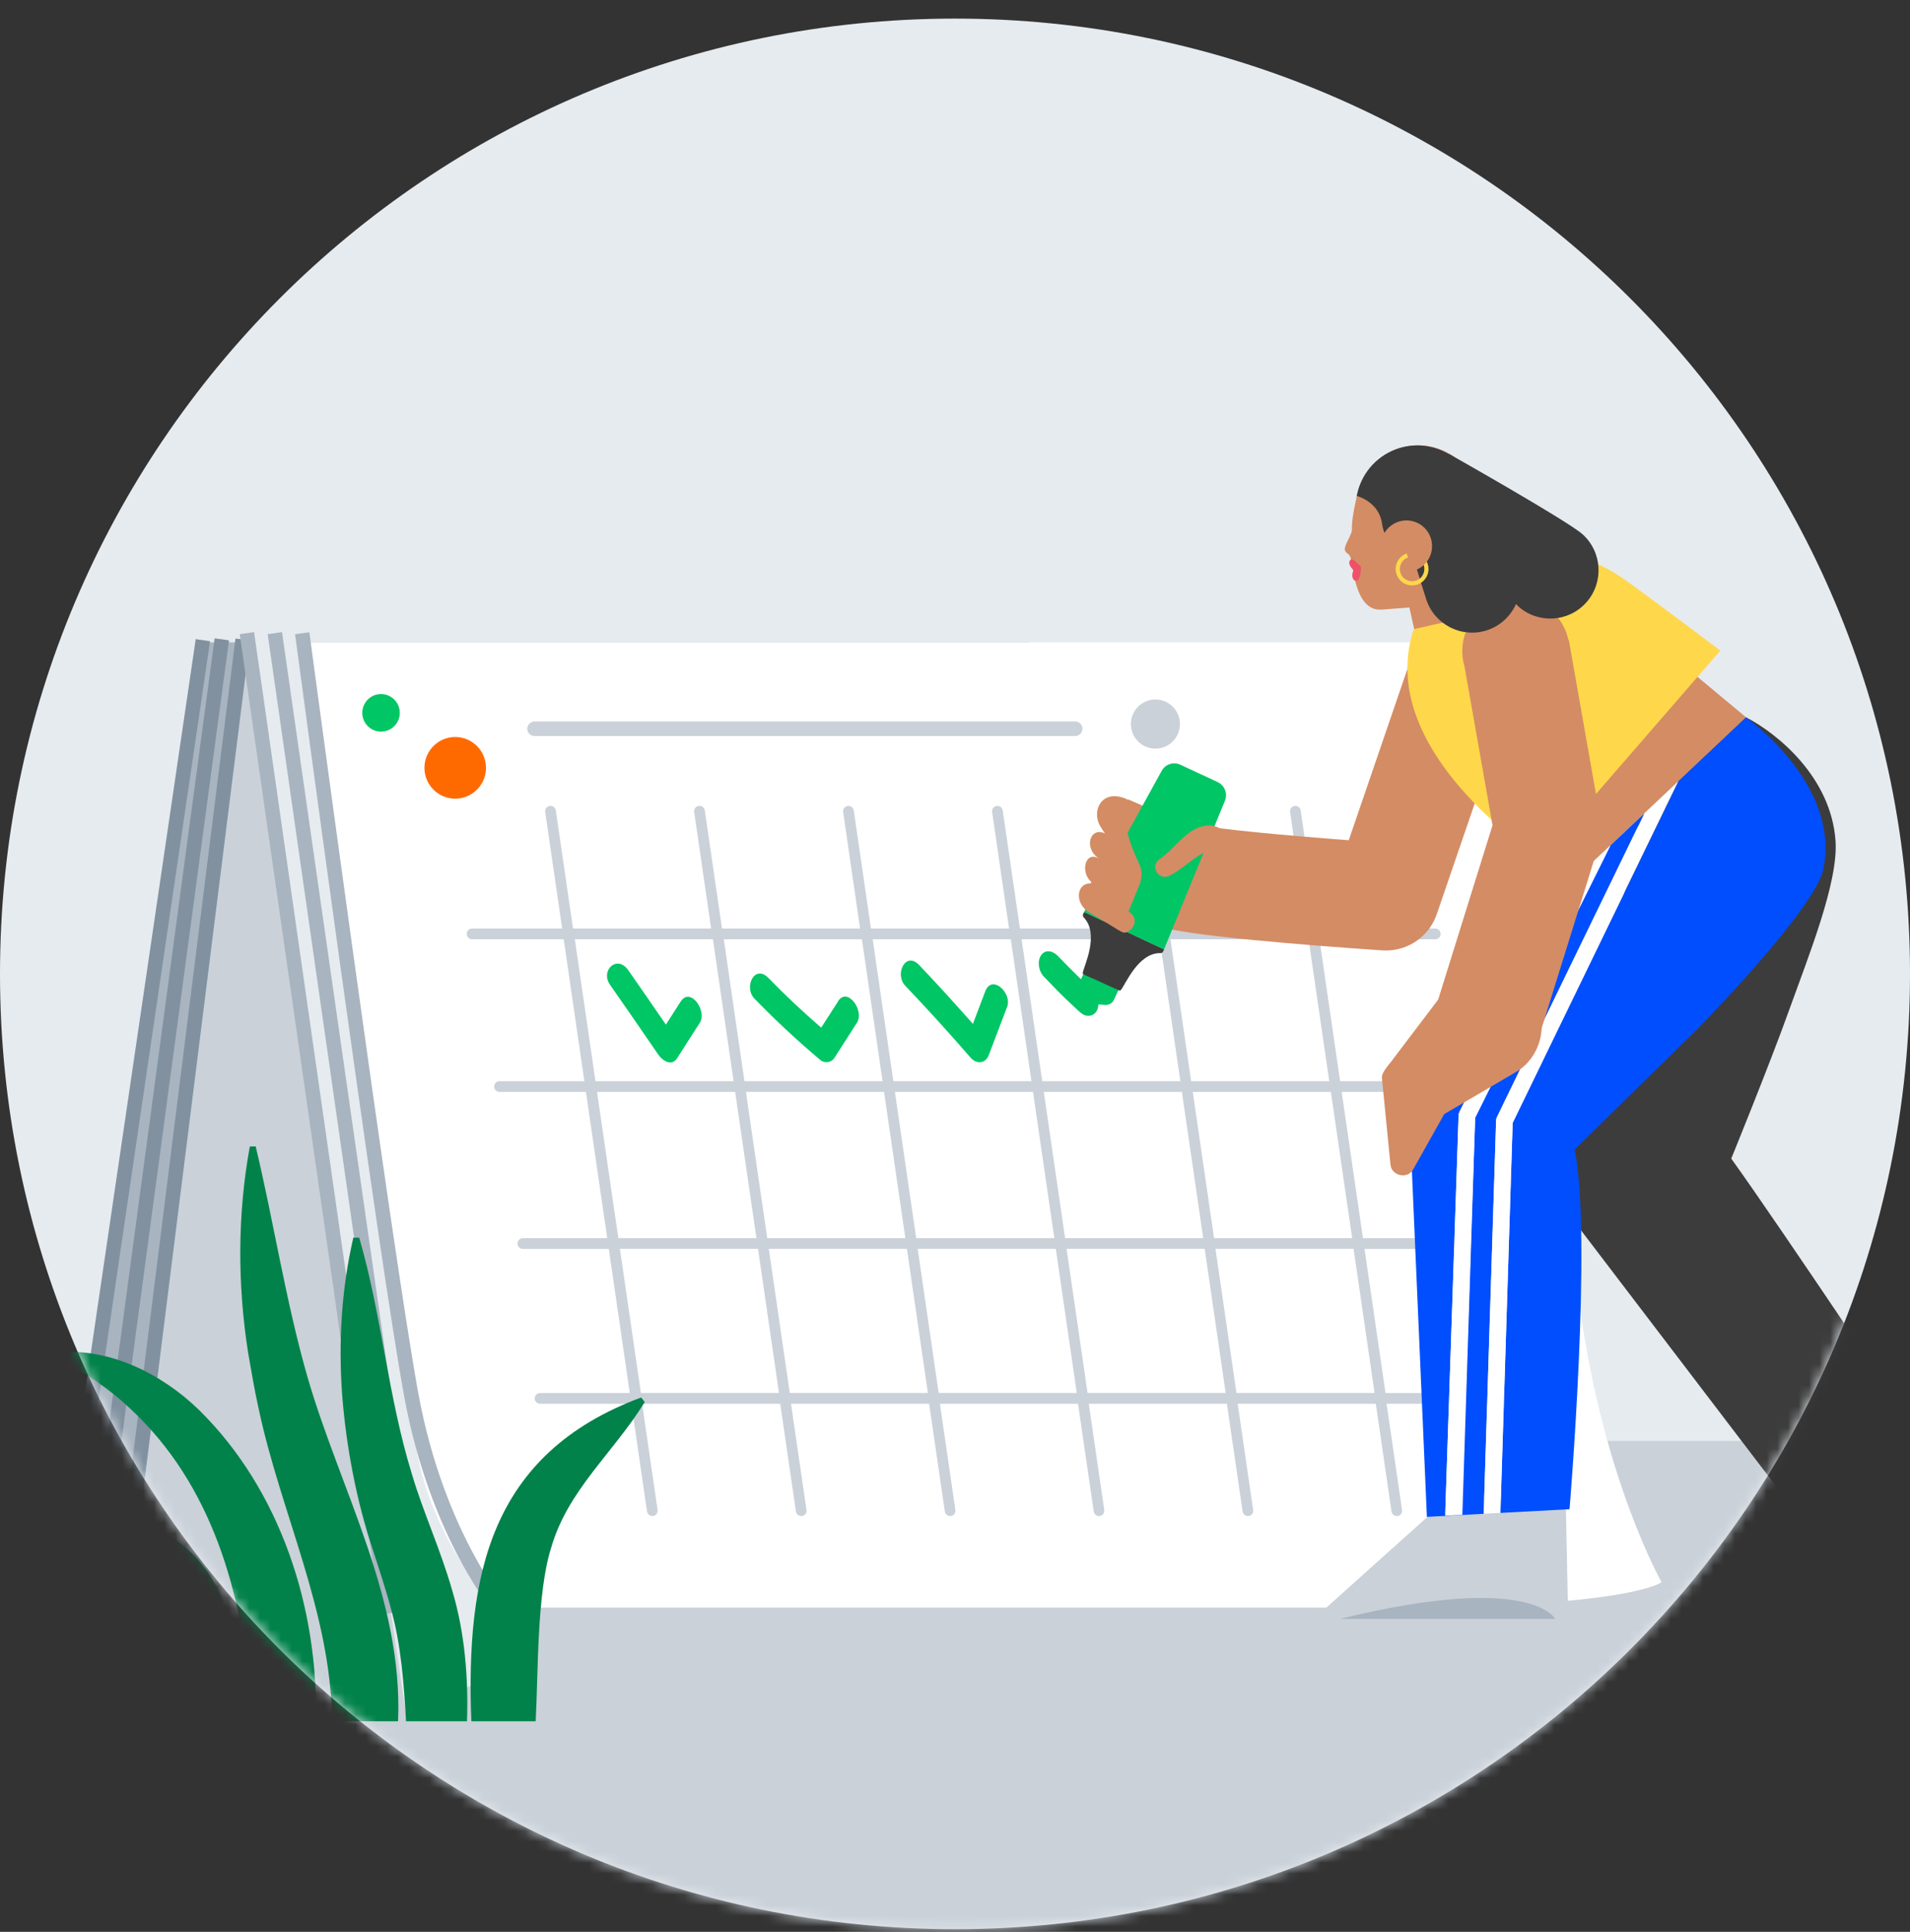 <svg width="180" height="182" viewBox="0 0 180 182" fill="none" xmlns="http://www.w3.org/2000/svg">
<rect x="0" y="0" width="180" height="182" fill="#333333" stroke="none"/>
<g id="Button container">
<path id="Fill 1" fill-rule="evenodd" clip-rule="evenodd" d="M180 91.752C180 141.458 139.706 181.752 90 181.752C40.294 181.752 0 141.458 0 91.752C0 42.047 40.294 1.753 90 1.753C139.706 1.753 180 42.047 180 91.752Z" fill="#E6EBEF"/>
<g id="Button">
<mask id="mask0_21_6198" style="mask-type:alpha" maskUnits="userSpaceOnUse" x="0" y="1" width="180" height="181">
<path id="Fill 2" fill-rule="evenodd" clip-rule="evenodd" d="M180 91.752C180 141.458 139.706 181.752 90 181.752C40.294 181.752 0 141.458 0 91.752C0 42.047 40.294 1.753 90 1.753C139.706 1.753 180 42.047 180 91.752Z" fill="#E6EBEF"/>
</mask>
<g mask="url(#mask0_21_6198)">
<rect id="Text input" x="2.5" y="135.752" width="175" height="50" fill="#CAD1D9"/>
<g id="Container">
<g id="Button_2">
<path id="Vector" d="M84.197 145.401H6.65L19.48 60.516H97.019L84.197 145.401Z" fill="#A8B4C0"/>
<path id="Vector_2" d="M86.344 146.473H8.798L21.395 62.443H98.942L86.344 146.473Z" fill="#A8B4C0"/>
<path id="Vector_3" d="M89.655 147.436H12.108L22.9 60.563L102.252 63.406L89.655 147.436Z" fill="#CAD1D9"/>
<path id="Vector_4" d="M22.19 60.158L11.252 147.409L12.606 147.58L23.544 60.328L22.19 60.158Z" fill="#8191A0"/>
<path id="Vector_5" d="M20.227 60.141L8.634 146.407L9.986 146.589L21.58 60.324L20.227 60.141Z" fill="#8191A0"/>
<path id="Vector_6" d="M18.445 60.212L5.952 145.198L7.302 145.397L19.795 60.412L18.445 60.212Z" fill="#8191A0"/>
<g id="Slider container">
<path id="Vector_7" d="M35.853 151.452C35.853 151.452 115.423 151.452 130.261 151.452C153.719 151.452 156.588 149.06 156.588 149.06C156.588 149.06 151.138 139.435 148.929 123.393C146.719 107.359 140.161 60.516 140.161 60.516H23.023L35.853 151.452Z" fill="white"/>
<g id="Slider">
<path id="Vector_8" d="M50.187 155.966C38.644 143.039 39.326 136.918 38.303 129.095C37.287 121.272 27.101 53.913 27.101 53.913L22.349 54.597L38.303 161.753L50.187 155.973V155.966Z" fill="#E6EBEF"/>
<path id="Vector_9" d="M26.577 59.551L25.227 59.746L38.459 152.104L39.809 151.91L26.577 59.551Z" fill="#A8B4C0"/>
<path id="Vector_10" d="M46.963 152.462C46.707 152.167 40.582 145.106 38.086 131.534C35.621 118.134 27.884 60.33 27.807 59.747L29.155 59.569C29.233 60.151 36.97 117.916 39.427 131.294C41.846 144.469 47.924 151.499 47.986 151.569L46.963 152.47V152.462Z" fill="#A8B4C0"/>
<path id="Vector_11" d="M23.945 59.553L22.595 59.747L35.827 152.106L37.178 151.911L23.945 59.553Z" fill="#A8B4C0"/>
</g>
</g>
<path id="Vector_12" d="M42.899 75.245C44.501 75.245 45.799 73.944 45.799 72.34C45.799 70.735 44.501 69.434 42.899 69.434C41.298 69.434 40 70.735 40 72.34C40 73.944 41.298 75.245 42.899 75.245Z" fill="#FF6A00"/>
<g id="Vertical container">
<path id="Vector_13" d="M141.664 131.239H130.571L128.594 117.66H140.036C140.315 117.66 140.54 117.435 140.54 117.155C140.54 116.875 140.315 116.65 140.036 116.65H128.447L126.439 102.869H137.842C138.122 102.869 138.346 102.644 138.346 102.364C138.346 102.085 138.122 101.859 137.842 101.859H126.292L124.346 88.49H135.261C135.54 88.49 135.765 88.265 135.765 87.985C135.765 87.705 135.54 87.48 135.261 87.48H124.198L122.578 76.356C122.539 76.076 122.284 75.89 122.005 75.929C121.725 75.967 121.539 76.224 121.578 76.503L123.175 87.48H110.159L108.539 76.356C108.5 76.076 108.244 75.89 107.965 75.929C107.686 75.967 107.5 76.224 107.539 76.503L109.136 87.48H96.12L94.499 76.356C94.461 76.076 94.205 75.89 93.926 75.929C93.647 75.967 93.46 76.224 93.499 76.503L95.096 87.48H82.08L80.46 76.356C80.421 76.076 80.165 75.89 79.886 75.929C79.607 75.967 79.421 76.224 79.46 76.503L81.057 87.48H68.041L66.421 76.356C66.382 76.076 66.126 75.89 65.847 75.929C65.568 75.967 65.382 76.224 65.421 76.503L67.017 87.48H54.001L52.381 76.356C52.342 76.076 52.087 75.89 51.807 75.929C51.528 75.967 51.342 76.224 51.381 76.503L52.978 87.48H44.489C44.21 87.48 43.985 87.705 43.985 87.985C43.985 88.265 44.21 88.49 44.489 88.49H53.125L55.071 101.859H47.071C46.792 101.859 46.567 102.085 46.567 102.364C46.567 102.644 46.792 102.869 47.071 102.869H55.218L57.226 116.65H49.272C48.993 116.65 48.769 116.875 48.769 117.155C48.769 117.435 48.993 117.66 49.272 117.66H57.374L59.35 131.239H50.893C50.614 131.239 50.389 131.464 50.389 131.744C50.389 132.024 50.614 132.249 50.893 132.249H59.498L60.978 142.394C61.017 142.643 61.227 142.829 61.474 142.829C61.498 142.829 61.521 142.829 61.544 142.829C61.823 142.791 62.01 142.534 61.971 142.255L60.513 132.249H73.529L75.01 142.394C75.049 142.643 75.258 142.829 75.506 142.829C75.529 142.829 75.553 142.829 75.576 142.829C75.855 142.791 76.041 142.534 76.002 142.255L74.545 132.249H87.561L89.042 142.394C89.081 142.643 89.29 142.829 89.538 142.829C89.561 142.829 89.584 142.829 89.608 142.829C89.887 142.791 90.073 142.534 90.034 142.255L88.577 132.249H101.593L103.073 142.394C103.112 142.643 103.321 142.829 103.57 142.829C103.593 142.829 103.616 142.829 103.639 142.829C103.918 142.791 104.104 142.534 104.066 142.255L102.608 132.249H115.624L117.105 142.394C117.144 142.643 117.353 142.829 117.601 142.829C117.624 142.829 117.648 142.829 117.671 142.829C117.95 142.791 118.136 142.534 118.097 142.255L116.64 132.249H129.656L131.137 142.394C131.175 142.643 131.385 142.829 131.633 142.829C131.656 142.829 131.679 142.829 131.703 142.829C131.982 142.791 132.168 142.534 132.129 142.255L130.672 132.249H141.618C141.897 132.249 142.122 132.024 142.122 131.744C142.122 131.464 141.897 131.239 141.618 131.239H141.664ZM127.431 116.65H114.415L112.407 102.869H125.423L127.431 116.65ZM84.336 102.869H97.352L99.36 116.65H86.344L84.336 102.869ZM85.321 116.65H72.305L70.297 102.869H83.313L85.321 116.65ZM98.368 102.869H111.384L113.392 116.65H100.376L98.368 102.869ZM123.322 88.49L125.268 101.859H112.252L110.306 88.49H123.322ZM109.291 88.49L111.237 101.859H98.221L96.275 88.49H109.291ZM95.259 88.49L97.205 101.859H84.189L82.243 88.49H95.259ZM81.227 88.49L83.173 101.859H70.157L68.211 88.49H81.227ZM54.172 88.49H67.188L69.134 101.859H56.118L54.172 88.49ZM56.265 102.869H69.281L71.289 116.65H58.273L56.265 102.869ZM60.397 131.231L58.42 117.652H71.436L73.413 131.231H60.397ZM74.429 131.231L72.452 117.652H85.468L87.445 131.231H74.429ZM88.46 131.231L86.484 117.652H99.5L101.476 131.231H88.46ZM102.492 131.231L100.515 117.652H113.531L115.508 131.231H102.492ZM116.524 131.231L114.547 117.652H127.563L129.54 131.231H116.524Z" fill="#CAD1D9"/>
<path id="Vector_14" d="M108.887 70.53C110.163 70.53 111.198 69.493 111.198 68.215C111.198 66.936 110.163 65.9 108.887 65.9C107.611 65.9 106.577 66.936 106.577 68.215C106.577 69.493 107.611 70.53 108.887 70.53Z" fill="#CAD1D9"/>
<path id="Vector_15" d="M50.373 69.341H101.329C101.701 69.341 102.011 69.038 102.011 68.657C102.011 68.277 101.708 67.974 101.329 67.974H50.373C50.001 67.974 49.69 68.277 49.69 68.657C49.69 69.038 49.993 69.341 50.373 69.341Z" fill="#CAD1D9"/>
</g>
</g>
<g id="Rating">
<path id="Vector_16" d="M127.107 79.16C121.44 78.733 114.471 78.104 112.339 77.622C111.099 77.343 108.083 76.107 106.347 75.323L102.191 84.559C103.044 84.948 107.44 86.897 110.114 87.503C114.401 88.475 128.681 89.43 130.294 89.539C130.402 89.539 130.518 89.546 130.627 89.546C132.774 89.546 134.697 88.179 135.402 86.129L143.325 63.018L133.767 59.724L127.107 79.16Z" fill="#D48C64"/>
<g id="Slider_2">
<path id="Vector_17" d="M181.334 136.444L172.458 140.002C172.458 140.002 161 154.901 161.333 154.878C161.946 154.831 183.032 150.978 189.443 148.547L181.334 136.444Z" fill="#CAD1D9"/>
<path id="Vector_18" d="M136.867 140.81L121.479 154.606L147.829 154.661L147.573 142.091L136.867 140.81Z" fill="#CAD1D9"/>
</g>
<g id="Slider_3">
<path id="Vector_19" d="M153.681 58.535L143.688 79.067L148.146 83.06L164.41 67.71L164.55 67.578L153.681 58.535Z" fill="#D48C64"/>
<path id="Vector_20" d="M163.154 109.154C163.154 109.154 166.751 100.337 168.589 95.217C170.426 90.098 173.248 83.13 172.984 79.246C172.573 73.202 167.48 69.1 164.55 67.578L155.053 76.542L154.433 77.498L147.96 109.185C147.51 111.383 147.812 113.675 148.82 115.679L169.449 142.736L181.977 136.879C181.977 136.879 168.023 115.92 163.154 109.154Z" fill="#3C3C3C"/>
</g>
<g id="Slider_4">
<path id="Vector_21" d="M164.619 153.053L186.155 145.735C186.155 145.735 182.868 142.076 164.619 153.053Z" fill="#A8B4C0"/>
<path id="Vector_22" d="M126.308 152.517H146.557C146.557 152.517 144.339 148.081 126.308 152.517Z" fill="#A8B4C0"/>
</g>
<g id="Slider_5">
<path id="Vector_23" d="M151.766 79.65L139.014 105.308L137.758 142.635L136.2 142.581L137.455 105.083C137.455 104.974 137.486 104.858 137.533 104.765L148.472 82.757L148.138 83.075L148.03 82.982L134.812 101.409C133.502 103.234 132.843 105.44 132.944 107.685L134.471 142.907L139.82 142.62L140.991 105.573C140.991 105.464 141.022 105.355 141.068 105.254L154.968 76.628L151.758 79.657L151.766 79.65Z" fill="#014EFF"/>
<path id="Vector_24" d="M164.551 67.585L158.178 73.598L142.557 105.79L141.402 142.534L147.914 142.185C147.914 142.185 150.069 116.471 148.395 108.299L159.907 97.004C159.907 97.004 171.086 85.662 171.846 81.84C173.156 75.291 167.473 69.768 164.558 67.585H164.551Z" fill="#014EFF"/>
</g>
<g id="Text input_2">
<path id="Vector_25" d="M148.48 82.749L137.541 104.757C137.495 104.858 137.464 104.966 137.464 105.075L136.192 142.791L137.813 142.721L139.022 105.301L151.775 79.642L148.488 82.741L148.48 82.749Z" fill="white"/>
<path id="Vector_26" d="M154.976 76.62L141.076 105.246C141.03 105.347 140.999 105.456 140.999 105.565L139.828 142.612L141.394 142.526L142.549 105.782L158.17 73.59L154.968 76.612L154.976 76.62Z" fill="white"/>
</g>
<g id="Horizontal container">
<path id="Vector_27" d="M35.908 68.929C36.884 68.929 37.676 68.136 37.676 67.158C37.676 66.18 36.884 65.387 35.908 65.387C34.932 65.387 34.141 66.18 34.141 67.158C34.141 68.136 34.932 68.929 35.908 68.929Z" fill="#00C665"/>
<path id="Vector_28" d="M92.85 93.4C92.462 94.417 92.075 95.443 91.687 96.46C90.028 94.588 88.354 92.731 86.625 90.921C85.338 89.57 84.284 91.791 85.307 92.864C87.423 95.078 89.478 97.354 91.486 99.661C92.02 100.275 92.873 100.205 93.175 99.42C93.757 97.897 94.331 96.383 94.912 94.86C95.408 93.57 93.486 91.737 92.85 93.4Z" fill="#00C665"/>
<path id="Vector_29" d="M78.98 94.34C78.453 95.163 77.918 95.994 77.391 96.818C75.67 95.326 74.003 93.772 72.414 92.133C71.112 90.797 70.065 93.011 71.096 94.075C73.065 96.111 75.151 98.053 77.321 99.871C77.709 100.197 78.352 100.111 78.624 99.684C79.337 98.573 80.05 97.462 80.763 96.344C81.484 95.217 79.864 92.941 78.98 94.324V94.34Z" fill="#00C665"/>
<path id="Vector_30" d="M64.158 94.34C63.693 95.07 63.22 95.8 62.755 96.53C61.577 94.821 60.406 93.112 59.22 91.419C58.158 89.896 56.545 91.427 57.491 92.778C59.019 94.969 60.538 97.167 62.05 99.374C62.429 99.925 63.298 100.5 63.809 99.7C64.523 98.589 65.236 97.478 65.949 96.359C66.67 95.233 65.05 92.957 64.166 94.34H64.158Z" fill="#00C665"/>
<path id="Vector_31" d="M103.082 89.655L101.873 92.258C101.121 91.527 100.392 90.789 99.663 90.036C99.229 89.585 98.516 89.415 98.113 89.997C97.725 90.564 97.888 91.496 98.346 91.978C99.253 92.926 100.16 93.874 101.129 94.759C101.408 95.015 101.687 95.303 101.997 95.52C102.547 95.893 103.214 95.683 103.439 95.054C103.485 94.922 103.509 94.775 103.516 94.627L104.152 94.674C104.501 94.705 104.834 94.51 104.982 94.184L106.865 90.129L103.082 89.647V89.655Z" fill="#00C665"/>
</g>
<path id="Vector_32" d="M102.167 85.919L102.074 86.113C102.028 86.222 102.051 86.346 102.129 86.424C103.64 88.016 102.167 90.968 102.043 91.636C102.028 91.706 102.067 91.776 102.129 91.807L103.493 92.413L104.028 92.662L105.454 93.299C105.516 93.33 105.594 93.314 105.641 93.26C106.075 92.731 107.269 89.741 109.377 89.795C109.478 89.795 109.571 89.733 109.617 89.64L109.71 89.438L102.167 85.919Z" fill="#3C3C3C"/>
<path id="Vector_33" d="M109.702 89.445L102.159 85.919L109.501 72.58C109.857 71.982 110.609 71.749 111.237 72.044L114.757 73.683C115.4 73.987 115.702 74.732 115.454 75.4L109.702 89.438V89.445Z" fill="#00C665"/>
<path id="Vector_34" d="M145.1 80.924C138.293 76.006 130.347 67.904 133.254 59.203L135.72 55.63C139.162 49.92 147.526 50.697 153.108 54.605C155.147 56.034 162.124 61.293 162.124 61.293" fill="#FFD74B"/>
<path id="Vector_35" d="M150.828 77.203L147.851 60.314H147.812C147.502 58.831 146.533 57.494 145.053 56.787C142.533 55.575 139.51 56.64 138.3 59.164C137.734 60.353 137.672 61.643 138.021 62.808L140.657 77.754L135.533 94.176C134.308 95.792 131.354 99.684 131.354 99.684C131.013 100.212 130.122 101.028 130.238 101.611L131.036 109.698C131.122 110.793 132.664 111.135 133.192 110.148L136.106 104.959L142.773 101.051C144.355 100.166 145.208 98.527 145.293 96.849L150.673 79.588C150.913 78.811 150.968 77.995 150.828 77.195V77.203Z" fill="#D48C64"/>
</g>
<g id="Rating container">
<path id="Vector_36" d="M140.852 57.541L140.169 54.853C140.169 54.853 139.828 47.271 138.968 45.376C137.634 42.447 134.185 41.15 131.262 42.486C129.463 43.309 128.277 44.941 127.952 46.751C127.897 46.735 127.874 46.727 127.874 46.727C127.037 50.394 127.696 49.493 127.192 50.557C126.688 51.621 126.541 51.823 127.06 52.204C127.417 52.46 127.409 53.416 127.618 54.34C127.967 55.894 128.611 57.564 130.231 57.432C131.13 57.362 132.029 57.292 132.82 57.23L133.278 59.265L140.859 57.549L140.852 57.541Z" fill="#D48C64"/>
<path id="Vector_37" d="M127.455 52.717C127.184 52.608 126.905 53.152 127.572 53.711C127.308 54.177 127.463 54.791 127.866 54.705C128.269 54.62 128.254 53.393 128.254 53.393C128.254 53.393 127.727 52.818 127.455 52.709V52.717Z" fill="#F05069"/>
<path id="Vector_38" d="M149.139 50.332C147.736 49.073 136.557 42.766 136.557 42.766L136.542 42.781C134.96 41.841 132.96 41.662 131.162 42.486C129.293 43.34 128.092 45.065 127.82 46.96C127.836 46.883 127.851 46.813 127.875 46.727C127.875 46.727 129.952 47.263 130.239 49.306C130.541 51.388 131.766 51.256 132.712 51.047C132.712 51.047 134.309 56.15 134.402 56.446C135.169 58.838 137.736 60.151 140.123 59.382C141.395 58.97 142.356 58.046 142.868 56.912C142.945 56.989 143.015 57.067 143.069 57.114C144.937 58.792 147.813 58.636 149.488 56.764C151.162 54.892 151.007 52.01 149.139 50.332Z" fill="#3C3C3C"/>
<path id="Vector_39" d="M133.673 55.032L133.526 54.674C134.092 54.434 134.371 53.797 134.169 53.222C133.96 52.616 133.293 52.297 132.696 52.515L132.564 52.15C132.952 52.01 133.371 52.033 133.743 52.212C134.115 52.391 134.394 52.701 134.534 53.09C134.805 53.859 134.433 54.713 133.681 55.032H133.673Z" fill="#FFD74B"/>
<g id="Rating_2">
<path id="Vector_40" d="M115.238 78.243C114.998 78.034 114.734 77.902 114.463 77.847C114.331 77.808 114.199 77.777 114.068 77.769C111.974 77.715 110.812 79.914 109.292 80.931C108.897 81.188 108.749 81.7 108.982 82.128C109.215 82.57 109.765 82.741 110.207 82.501C111.455 81.91 112.626 80.597 113.657 80.279C113.657 80.287 113.657 80.294 113.672 80.302C113.928 81.156 114.92 81.646 115.703 81.141C116.006 80.931 116.184 80.683 116.261 80.419L116.378 80.45C116.354 80.364 116.331 80.294 116.308 80.217C116.401 79.517 115.897 78.733 115.238 78.243Z" fill="#D48C64"/>
<path id="Vector_41" d="M106.222 77.389C106.563 75.983 106.486 75.439 106.486 75.439C103.819 73.994 102.679 76.534 103.834 78.057C103.741 77.995 104.191 78.546 104.106 78.508C102.726 77.871 102.067 79.921 103.594 80.908C102.098 79.968 101.633 82.788 103.392 83.394C101.586 82.586 100.919 85.025 102.803 86.066C104.261 86.866 105.214 87.566 105.788 87.83C106.362 88.094 107.703 86.765 106.354 85.864L107.4 83.324C107.664 82.687 107.641 81.972 107.346 81.351C106.796 80.209 105.997 78.329 106.23 77.389H106.222Z" fill="#D48C64"/>
<path id="Vector_42" d="M134.891 50.883C134.581 49.586 133.286 48.786 131.984 49.097C130.689 49.407 129.891 50.705 130.201 52.01C130.511 53.307 131.805 54.107 133.108 53.797C134.41 53.486 135.201 52.189 134.891 50.883Z" fill="#D48C64"/>
</g>
<path id="Vector_43" d="M133.076 55.156C132.44 55.156 131.844 54.76 131.619 54.123C131.332 53.315 131.758 52.429 132.565 52.15L132.696 52.515C132.092 52.724 131.774 53.393 131.991 53.991C132.2 54.597 132.867 54.907 133.464 54.698L133.534 54.674L133.681 55.032L133.596 55.063C133.425 55.125 133.254 55.148 133.084 55.148L133.076 55.156Z" fill="#FFD74B"/>
<g id="Container_2">
<path id="Vector_44" d="M24.102 108.003L23.544 108.011C22.373 114.412 22.373 121 23.381 127.432C23.652 129.001 24.017 131.145 24.373 132.699C26.451 142.541 31.242 151.988 31.281 162.164H37.514C38.002 150.636 32.048 140.327 28.978 129.731C26.924 122.585 25.823 115.228 24.094 107.996L24.102 108.003Z" fill="#01824A"/>
<path id="Vector_45" d="M5.427 127.432L5.342 127.983C8.706 129.584 11.365 131.658 13.66 134.089C20.753 141.555 23.273 152.112 23.715 162.164H29.769C30.017 151.506 26.436 140.366 18.722 132.8C15.234 129.421 10.272 126.95 5.435 127.424L5.427 127.432Z" fill="#01824A"/>
<path id="Vector_46" d="M6.69 144.779C3.93 145.998 1.721 147.839 0 150.123L0.302 150.589C4.178 149.789 7.504 148.391 11.132 148.709C16.412 149.556 16.257 157.791 16.629 162.172H22.799C23.412 152.298 18.73 140.032 6.682 144.786L6.69 144.779Z" fill="#01824A"/>
<path id="Vector_47" d="M38.831 138.921C36.568 131.627 35.986 123.944 33.854 116.603H33.296C32.18 121.458 31.885 126.43 32.242 131.386C32.622 136.296 33.606 141.485 35.172 146.123C35.668 147.645 36.436 149.976 36.823 151.483C37.792 154.909 38.072 158.622 38.265 162.164H44.01C44.142 158.039 43.808 153.844 42.63 149.875C41.459 145.82 39.878 142.464 38.831 138.921Z" fill="#01824A"/>
<path id="Vector_48" d="M60.421 131.658C46.149 136.972 43.893 148.43 44.42 162.164H50.482C50.73 157.55 50.583 150.131 51.932 145.843C53.506 140.374 57.746 136.956 60.762 132.093L60.421 131.658Z" fill="#01824A"/>
</g>
</g>
</g>
</g>
</g>
</g>
</svg>
